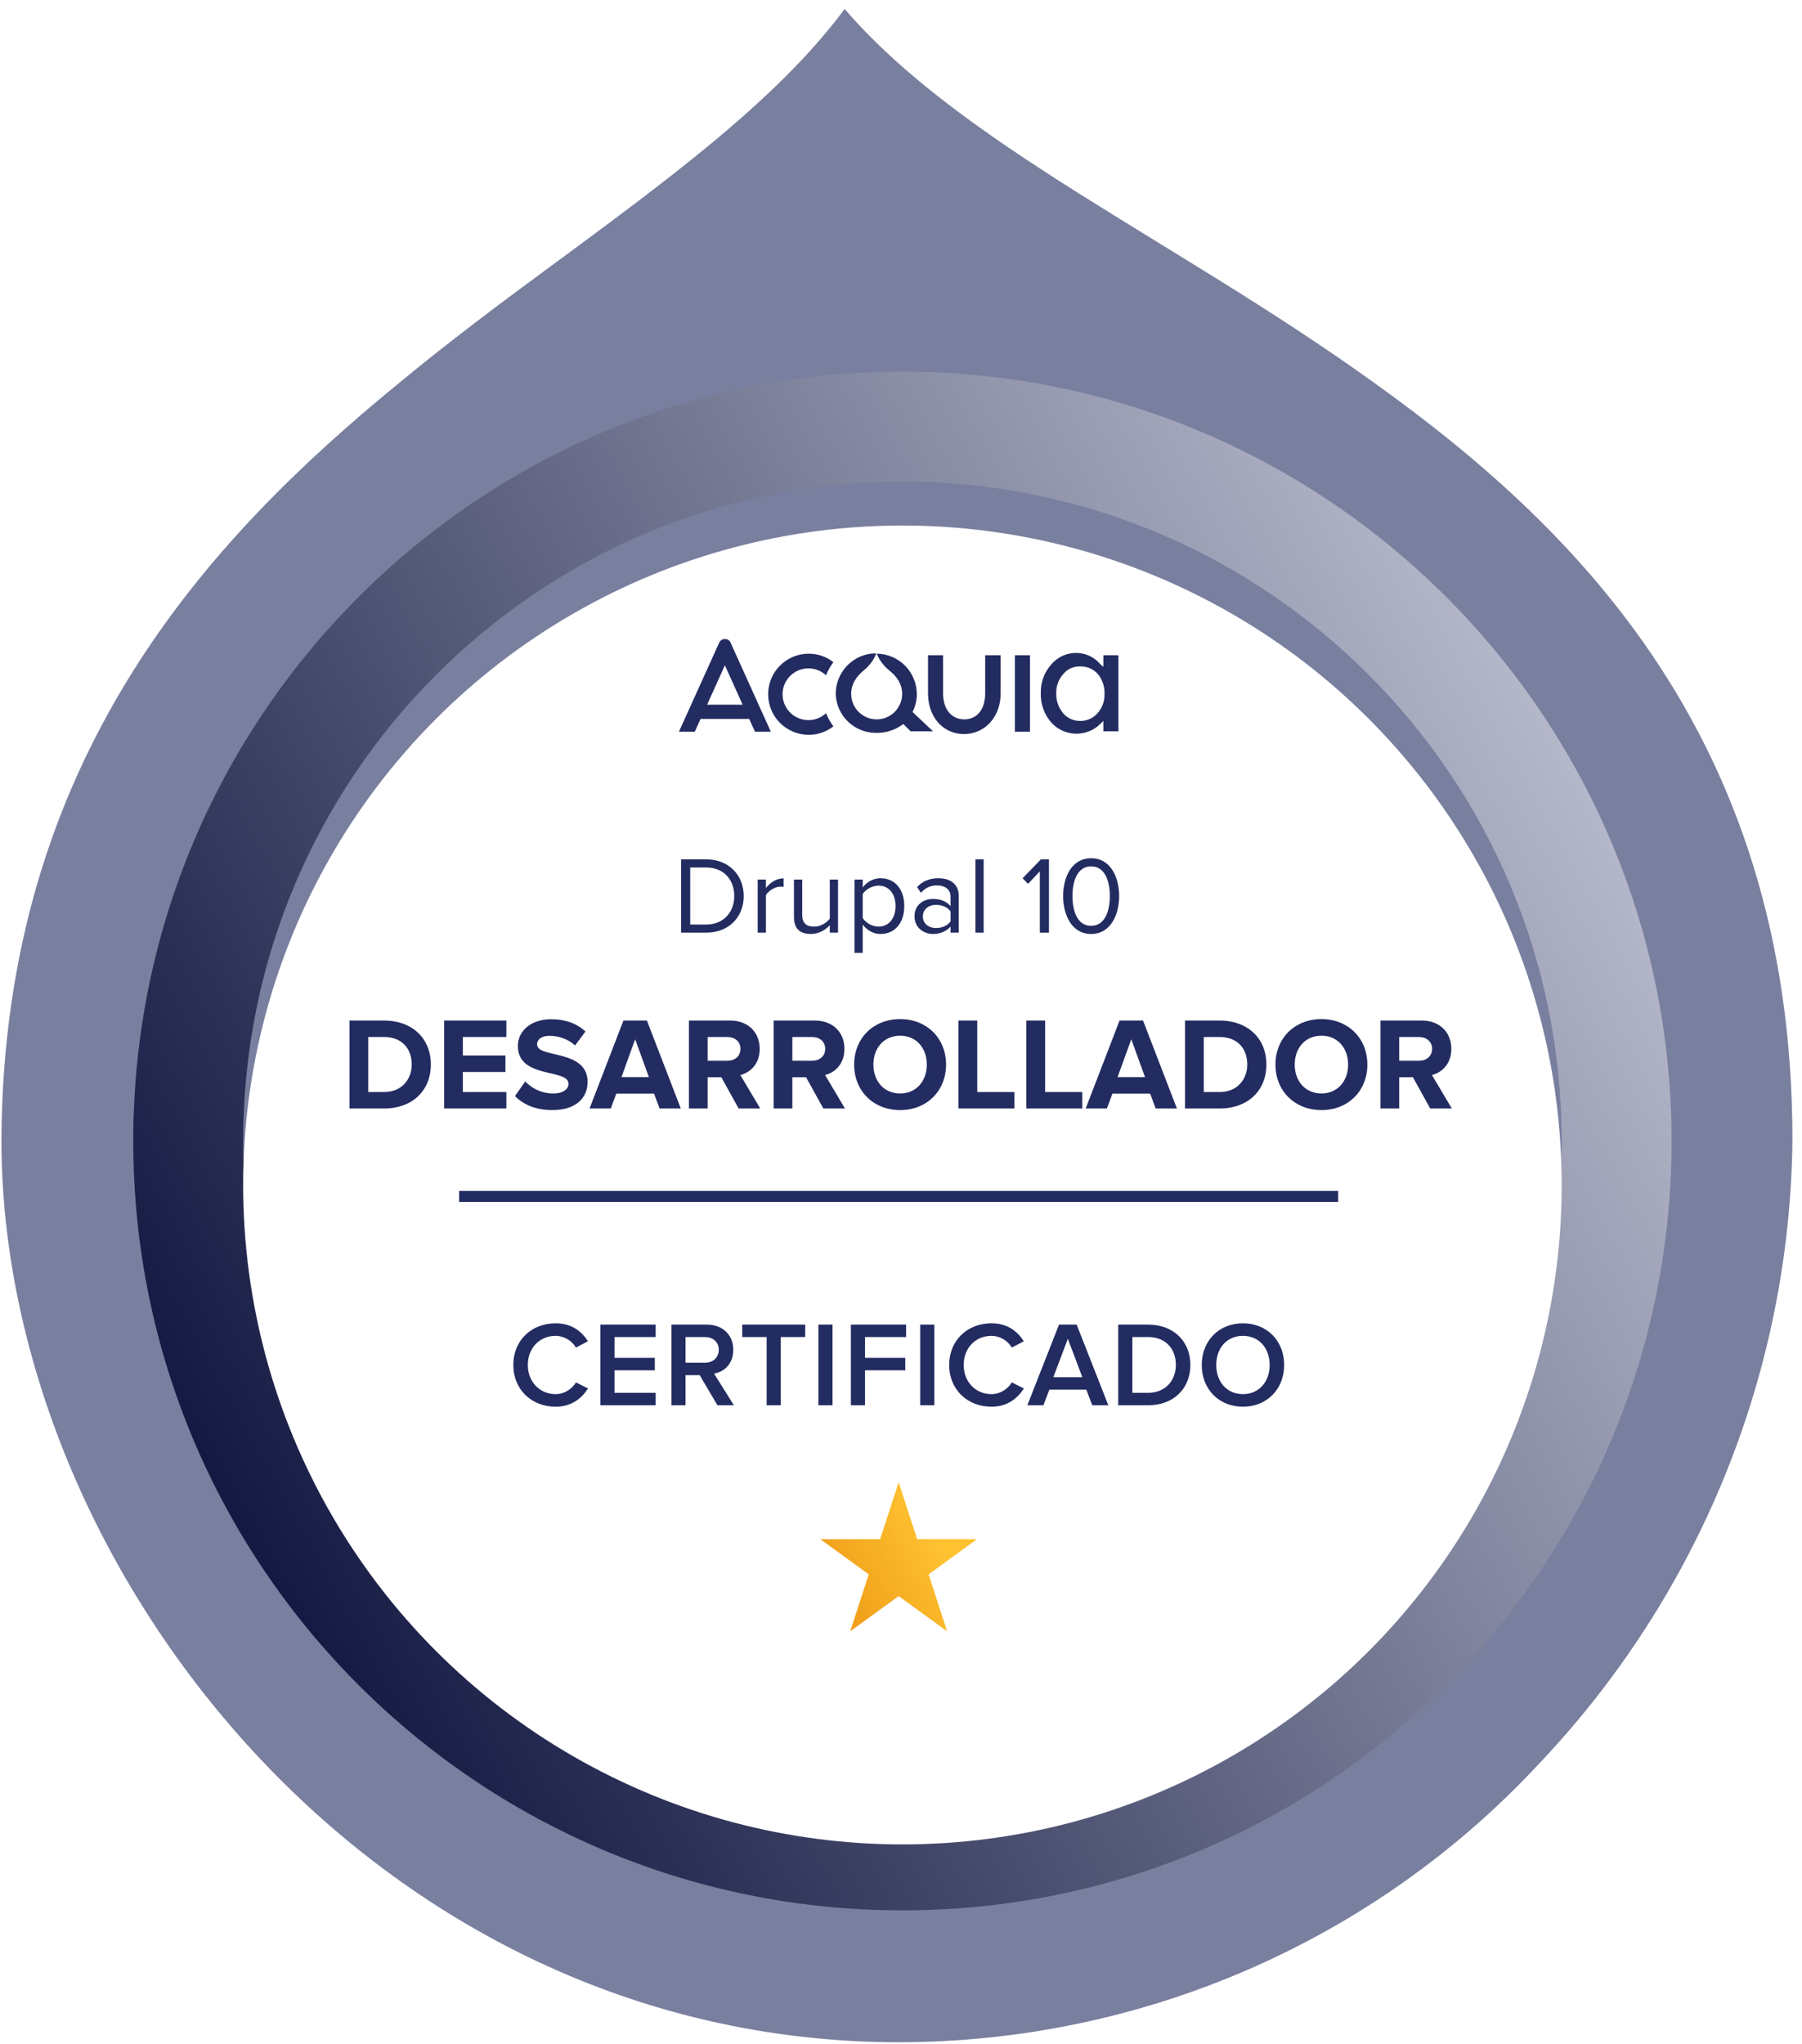 <svg width="164" height="186" viewBox="0 0 164 186" fill="none" xmlns="http://www.w3.org/2000/svg">
<path fill-rule="evenodd" clip-rule="evenodd" d="M76.873 0.816C73.781 4.978 69.664 9 64.296 13.412L64.294 13.414C60.273 16.715 55.86 19.989 51.295 23.362L51.275 23.377L50.657 23.827C50.653 23.83 50.649 23.833 50.645 23.836C45.395 27.692 40.839 31.11 36.311 34.852L36.299 34.862L36.286 34.872C19.013 49.014 0.297 68.966 0.129 103.753C0.15 142.642 34.032 185.813 81.811 185.816C92.752 185.808 103.572 183.557 113.59 179.205C123.608 174.853 132.605 168.494 140.016 160.53L140.04 160.504L140.064 160.479C154.679 145.083 162.912 124.814 163.129 103.692C163.116 66.218 142.339 46.879 123.188 33.501L123.176 33.492C117.926 29.809 112.435 26.39 107.114 23.119L107.111 23.118L105.536 22.152C105.276 21.992 105.016 21.832 104.756 21.672C100.26 18.906 95.831 16.181 91.742 13.4C85.39 9.078 80.529 5.072 76.873 0.816Z" fill="#797F9F"/>
<path fill-rule="evenodd" clip-rule="evenodd" d="M82.129 163.816C115.266 163.816 142.129 136.953 142.129 103.816C142.129 70.679 115.266 43.816 82.129 43.816C48.992 43.816 22.129 70.679 22.129 103.816C22.129 136.953 48.992 163.816 82.129 163.816ZM82.129 173.816C120.789 173.816 152.129 142.476 152.129 103.816C152.129 65.156 120.789 33.816 82.129 33.816C43.469 33.816 12.129 65.156 12.129 103.816C12.129 142.476 43.469 173.816 82.129 173.816Z" fill="url(#paint0_linear_1750_38003)"/>
<g filter="url(#filter0_d_1750_38003)">
<circle cx="82.129" cy="103.816" r="60" fill="white"/>
</g>
<path d="M73.599 60.813C74.186 60.819 74.751 61.044 75.18 61.445C75.347 61.018 75.571 60.616 75.848 60.25C75.207 59.747 74.414 59.474 73.599 59.477C72.62 59.477 71.681 59.866 70.989 60.558C70.297 61.25 69.908 62.189 69.908 63.168C69.908 64.146 70.297 65.085 70.989 65.777C71.681 66.469 72.62 66.858 73.599 66.858C74.414 66.861 75.207 66.589 75.848 66.085C75.571 65.719 75.347 65.317 75.18 64.89C74.899 65.152 74.557 65.342 74.186 65.442C73.814 65.541 73.424 65.549 73.049 65.463C72.674 65.377 72.325 65.201 72.034 64.949C71.743 64.697 71.518 64.378 71.379 64.019C71.24 63.66 71.191 63.273 71.236 62.891C71.281 62.509 71.419 62.144 71.638 61.827C71.857 61.511 72.15 61.253 72.492 61.076C72.834 60.899 73.214 60.809 73.599 60.813V60.813ZM65.972 58.142C65.859 58.14 65.748 58.173 65.654 58.236C65.56 58.299 65.487 58.388 65.444 58.493L61.789 66.577H63.23L63.757 65.417H68.186L68.713 66.577H70.154L66.499 58.493C66.461 58.385 66.389 58.293 66.294 58.229C66.199 58.166 66.086 58.135 65.972 58.142ZM64.355 64.117L65.972 60.532L67.588 64.117H64.355ZM92.368 66.577H93.738V59.618H92.368V66.577ZM83.44 63.168C83.441 62.213 83.071 61.295 82.409 60.606C81.747 59.918 80.844 59.514 79.89 59.477C79.82 59.477 79.785 59.512 79.82 59.547C80.06 60.09 80.42 60.571 80.874 60.953C81.647 61.551 82.104 62.254 82.104 63.132C82.104 63.437 82.044 63.739 81.928 64.02C81.811 64.302 81.64 64.557 81.425 64.773C81.21 64.988 80.954 65.159 80.672 65.276C80.391 65.392 80.089 65.452 79.785 65.452C79.48 65.452 79.178 65.392 78.897 65.276C78.615 65.159 78.36 64.988 78.144 64.773C77.929 64.557 77.758 64.302 77.641 64.02C77.525 63.739 77.465 63.437 77.465 63.132C77.465 62.254 77.922 61.551 78.66 60.953C79.118 60.575 79.479 60.093 79.714 59.547C79.749 59.477 79.749 59.442 79.679 59.442C78.713 59.46 77.792 59.857 77.115 60.547C76.438 61.237 76.059 62.166 76.059 63.132C76.087 64.084 76.484 64.986 77.166 65.649C77.849 66.312 78.763 66.683 79.714 66.682C80.614 66.706 81.495 66.421 82.21 65.874L82.878 66.542H84.916L83.053 64.784C83.304 64.282 83.436 63.729 83.44 63.168V63.168ZM100.416 59.618V60.672L100.135 60.426C99.871 60.114 99.543 59.861 99.173 59.685C98.803 59.51 98.4 59.415 97.991 59.407C97.55 59.398 97.113 59.488 96.712 59.671C96.31 59.853 95.955 60.123 95.671 60.461C95.036 61.176 94.697 62.106 94.722 63.062C94.689 64.041 95.028 64.995 95.671 65.733C95.953 66.047 96.296 66.299 96.679 66.475C97.062 66.651 97.477 66.747 97.898 66.757C98.319 66.766 98.738 66.69 99.129 66.532C99.52 66.374 99.874 66.138 100.17 65.839L100.416 65.593V66.542H101.787V59.618H100.416ZM99.889 64.89C99.689 65.121 99.441 65.303 99.161 65.425C98.881 65.547 98.577 65.604 98.272 65.593C97.976 65.594 97.682 65.529 97.415 65.401C97.147 65.273 96.911 65.086 96.726 64.855C96.318 64.348 96.106 63.712 96.128 63.062C96.113 62.429 96.339 61.813 96.761 61.34C96.945 61.108 97.181 60.924 97.449 60.802C97.718 60.68 98.012 60.623 98.308 60.637C98.612 60.626 98.916 60.683 99.196 60.805C99.476 60.926 99.725 61.109 99.924 61.34C100.327 61.835 100.539 62.459 100.522 63.097C100.552 63.754 100.325 64.397 99.889 64.89V64.89ZM89.661 63.097C89.661 64.538 88.923 65.452 87.763 65.452C86.603 65.452 85.83 64.538 85.83 63.097V59.618H84.459V63.097C84.459 65.241 85.83 66.788 87.728 66.788C89.626 66.788 91.067 65.241 91.067 63.097V59.618H89.661V63.097Z" fill="#232C61"/>
<path d="M64.266 84.859H61.986V78.189H64.266C66.346 78.189 67.686 79.639 67.686 81.529C67.686 83.429 66.346 84.859 64.266 84.859ZM64.266 84.119C65.886 84.119 66.826 82.959 66.826 81.529C66.826 80.089 65.916 78.929 64.266 78.929H62.816V84.119H64.266ZM69.708 84.859H68.958V80.029H69.708V80.799C70.098 80.299 70.658 79.919 71.318 79.919V80.689C71.228 80.679 71.138 80.669 71.028 80.669C70.558 80.669 69.928 81.049 69.708 81.439V84.859ZM76.269 84.859H75.519V84.179C75.149 84.599 74.519 84.979 73.799 84.979C72.789 84.979 72.259 84.479 72.259 83.439V80.029H73.009V83.209C73.009 84.059 73.439 84.309 74.099 84.309C74.679 84.309 75.239 83.969 75.519 83.579V80.029H76.269V84.859ZM80.147 84.979C79.487 84.979 78.917 84.659 78.517 84.129V86.699H77.767V80.029H78.517V80.749C78.867 80.259 79.467 79.909 80.147 79.909C81.417 79.909 82.297 80.869 82.297 82.439C82.297 83.999 81.417 84.979 80.147 84.979ZM79.957 84.309C80.927 84.309 81.507 83.509 81.507 82.439C81.507 81.369 80.927 80.579 79.957 80.579C79.367 80.579 78.777 80.929 78.517 81.349V83.529C78.777 83.949 79.367 84.309 79.957 84.309ZM87.259 84.859H86.509V84.309C86.119 84.749 85.559 84.979 84.909 84.979C84.099 84.979 83.229 84.429 83.229 83.379C83.229 82.289 84.089 81.789 84.909 81.789C85.569 81.789 86.119 81.999 86.509 82.439V81.569C86.509 80.929 85.989 80.559 85.289 80.559C84.709 80.559 84.239 80.759 83.809 81.229L83.459 80.709C83.979 80.169 84.599 79.909 85.389 79.909C86.419 79.909 87.259 80.369 87.259 81.539V84.859ZM85.189 84.439C85.709 84.439 86.219 84.239 86.509 83.839V82.919C86.219 82.529 85.709 82.329 85.189 82.329C84.479 82.329 83.989 82.769 83.989 83.379C83.989 83.999 84.479 84.439 85.189 84.439ZM89.522 84.859H88.772V78.189H89.522V84.859ZM95.466 84.859H94.636V79.279L93.566 80.419L93.066 79.909L94.736 78.189H95.466V84.859ZM99.305 84.979C97.475 84.979 96.755 83.149 96.755 81.529C96.755 79.899 97.475 78.089 99.305 78.089C101.125 78.089 101.855 79.899 101.855 81.529C101.855 83.149 101.125 84.979 99.305 84.979ZM99.305 84.239C100.575 84.239 101.005 82.859 101.005 81.529C101.005 80.199 100.575 78.829 99.305 78.829C98.035 78.829 97.605 80.199 97.605 81.529C97.605 82.859 98.035 84.239 99.305 84.239Z" fill="#232C61"/>
<path d="M34.976 100.859H31.808V92.855H34.964C37.472 92.855 39.212 94.451 39.212 96.851C39.212 99.275 37.472 100.859 34.976 100.859ZM34.964 99.359C36.548 99.359 37.472 98.219 37.472 96.851C37.472 95.447 36.608 94.355 34.976 94.355H33.512V99.359H34.964ZM46.085 100.859H40.421V92.855H46.085V94.355H42.125V96.035H46.001V97.535H42.125V99.359H46.085V100.859ZM50.273 101.003C48.725 101.003 47.621 100.487 46.865 99.731L47.801 98.399C48.365 98.987 49.241 99.491 50.345 99.491C51.293 99.491 51.737 99.071 51.737 98.603C51.737 97.211 47.129 98.183 47.129 95.171C47.129 93.839 48.281 92.735 50.165 92.735C51.437 92.735 52.493 93.119 53.285 93.851L52.337 95.123C51.689 94.523 50.825 94.247 50.009 94.247C49.289 94.247 48.881 94.559 48.881 95.039C48.881 96.299 53.477 95.447 53.477 98.435C53.477 99.899 52.421 101.003 50.273 101.003ZM61.959 100.859H60.027L59.523 99.503H56.091L55.587 100.859H53.655L56.739 92.855H58.875L61.959 100.859ZM59.055 98.003L57.807 94.559L56.559 98.003H59.055ZM69.19 100.859H67.222L65.65 98.015H64.402V100.859H62.698V92.855H66.442C68.11 92.855 69.142 93.947 69.142 95.435C69.142 96.839 68.242 97.607 67.378 97.811L69.19 100.859ZM66.202 96.515C66.874 96.515 67.39 96.107 67.39 95.423C67.39 94.763 66.874 94.355 66.202 94.355H64.402V96.515H66.202ZM76.901 100.859H74.933L73.361 98.015H72.113V100.859H70.409V92.855H74.153C75.821 92.855 76.853 93.947 76.853 95.435C76.853 96.839 75.953 97.607 75.089 97.811L76.901 100.859ZM73.913 96.515C74.585 96.515 75.101 96.107 75.101 95.423C75.101 94.763 74.585 94.355 73.913 94.355H72.113V96.515H73.913ZM81.924 101.003C79.5 101.003 77.736 99.275 77.736 96.863C77.736 94.451 79.5 92.723 81.924 92.723C84.336 92.723 86.1 94.451 86.1 96.863C86.1 99.275 84.336 101.003 81.924 101.003ZM81.924 99.491C83.4 99.491 84.348 98.351 84.348 96.863C84.348 95.363 83.4 94.235 81.924 94.235C80.436 94.235 79.488 95.363 79.488 96.863C79.488 98.351 80.436 99.491 81.924 99.491ZM92.324 100.859H87.224V92.855H88.94V99.359H92.324V100.859ZM98.5 100.859H93.4V92.855H95.116V99.359H98.5V100.859ZM107.111 100.859H105.179L104.675 99.503H101.243L100.739 100.859H98.808L101.891 92.855H104.027L107.111 100.859ZM104.207 98.003L102.959 94.559L101.711 98.003H104.207ZM111.019 100.859H107.851V92.855H111.007C113.515 92.855 115.255 94.451 115.255 96.851C115.255 99.275 113.515 100.859 111.019 100.859ZM111.007 99.359C112.591 99.359 113.515 98.219 113.515 96.851C113.515 95.447 112.651 94.355 111.019 94.355H109.555V99.359H111.007ZM120.268 101.003C117.844 101.003 116.08 99.275 116.08 96.863C116.08 94.451 117.844 92.723 120.268 92.723C122.68 92.723 124.444 94.451 124.444 96.863C124.444 99.275 122.68 101.003 120.268 101.003ZM120.268 99.491C121.744 99.491 122.692 98.351 122.692 96.863C122.692 95.363 121.744 94.235 120.268 94.235C118.78 94.235 117.832 95.363 117.832 96.863C117.832 98.351 118.78 99.491 120.268 99.491ZM132.132 100.859H130.164L128.592 98.015H127.344V100.859H125.64V92.855H129.384C131.052 92.855 132.084 93.947 132.084 95.435C132.084 96.839 131.184 97.607 130.32 97.811L132.132 100.859ZM129.144 96.515C129.816 96.515 130.332 96.107 130.332 95.423C130.332 94.763 129.816 94.355 129.144 94.355H127.344V96.515H129.144Z" fill="#232C61"/>
<path d="M41.787 108.859L121.787 108.859" stroke="#232C61"/>
<path d="M50.567 127.991C48.4 127.991 46.717 126.451 46.717 124.196C46.717 121.93 48.4 120.401 50.567 120.401C52.041 120.401 52.965 121.16 53.504 122.04L52.415 122.612C52.063 121.996 51.348 121.545 50.567 121.545C49.115 121.545 48.037 122.645 48.037 124.196C48.037 125.725 49.115 126.847 50.567 126.847C51.348 126.847 52.063 126.385 52.415 125.78L53.515 126.33C52.954 127.21 52.041 127.991 50.567 127.991ZM59.671 127.859H54.644V120.522H59.671V121.655H55.931V123.547H59.594V124.68H55.931V126.726H59.671V127.859ZM66.79 127.859H65.294L63.677 125.12H62.39V127.859H61.103V120.522H64.326C65.778 120.522 66.735 121.457 66.735 122.821C66.735 124.119 65.877 124.834 64.986 124.977L66.79 127.859ZM64.161 123.987C64.887 123.987 65.415 123.525 65.415 122.81C65.415 122.106 64.887 121.655 64.161 121.655H62.39V123.987H64.161ZM71.059 127.859H69.772V121.655H67.55V120.522H73.281V121.655H71.059V127.859ZM75.769 127.859H74.482V120.522H75.769V127.859ZM78.726 127.859H77.439V120.522H82.466V121.655H78.726V123.547H82.389V124.68H78.726V127.859ZM85.034 127.859H83.747V120.522H85.034V127.859ZM90.235 127.991C88.068 127.991 86.385 126.451 86.385 124.196C86.385 121.93 88.068 120.401 90.235 120.401C91.709 120.401 92.633 121.16 93.172 122.04L92.083 122.612C91.731 121.996 91.016 121.545 90.235 121.545C88.783 121.545 87.705 122.645 87.705 124.196C87.705 125.725 88.783 126.847 90.235 126.847C91.016 126.847 91.731 126.385 92.083 125.78L93.183 126.33C92.622 127.21 91.709 127.991 90.235 127.991ZM100.869 127.859H99.406L98.867 126.44H95.501L94.962 127.859H93.499L96.381 120.522H97.987L100.869 127.859ZM98.504 125.307L97.184 121.809L95.864 125.307H98.504ZM104.508 127.859H101.769V120.522H104.497C106.796 120.522 108.336 122.04 108.336 124.185C108.336 126.352 106.796 127.859 104.508 127.859ZM104.497 126.726C106.092 126.726 107.016 125.582 107.016 124.185C107.016 122.777 106.136 121.655 104.508 121.655H103.056V126.726H104.497ZM113.121 127.991C110.921 127.991 109.37 126.385 109.37 124.196C109.37 122.007 110.921 120.401 113.121 120.401C115.31 120.401 116.872 122.007 116.872 124.196C116.872 126.385 115.31 127.991 113.121 127.991ZM113.121 126.847C114.595 126.847 115.552 125.703 115.552 124.196C115.552 122.678 114.595 121.545 113.121 121.545C111.636 121.545 110.69 122.678 110.69 124.196C110.69 125.703 111.636 126.847 113.121 126.847Z" fill="#232C61"/>
<path d="M81.787 134.859L83.471 140.042H88.92L84.512 143.245L86.195 148.427L81.787 145.224L77.379 148.427L79.063 143.245L74.654 140.042H80.103L81.787 134.859Z" fill="url(#paint1_linear_1750_38003)"/>
<defs>
<filter id="filter0_d_1750_38003" x="18.129" y="43.816" width="128" height="128" filterUnits="userSpaceOnUse" color-interpolation-filters="sRGB">
<feFlood flood-opacity="0" result="BackgroundImageFix"/>
<feColorMatrix in="SourceAlpha" type="matrix" values="0 0 0 0 0 0 0 0 0 0 0 0 0 0 0 0 0 0 127 0" result="hardAlpha"/>
<feOffset dy="4"/>
<feGaussianBlur stdDeviation="2"/>
<feComposite in2="hardAlpha" operator="out"/>
<feColorMatrix type="matrix" values="0 0 0 0 0 0 0 0 0 0 0 0 0 0 0 0 0 0 0.25 0"/>
<feBlend mode="normal" in2="BackgroundImageFix" result="effect1_dropShadow_1750_38003"/>
<feBlend mode="normal" in="SourceGraphic" in2="effect1_dropShadow_1750_38003" result="shape"/>
</filter>
<linearGradient id="paint0_linear_1750_38003" x1="41.25" y1="173.816" x2="165.294" y2="105.37" gradientUnits="userSpaceOnUse">
<stop stop-color="#131942"/>
<stop offset="1" stop-color="#B7BACB"/>
</linearGradient>
<linearGradient id="paint1_linear_1750_38003" x1="77.407" y1="149.859" x2="90.698" y2="142.526" gradientUnits="userSpaceOnUse">
<stop stop-color="#EF9B16"/>
<stop offset="0.776" stop-color="#FEC231"/>
</linearGradient>
</defs>
</svg>
